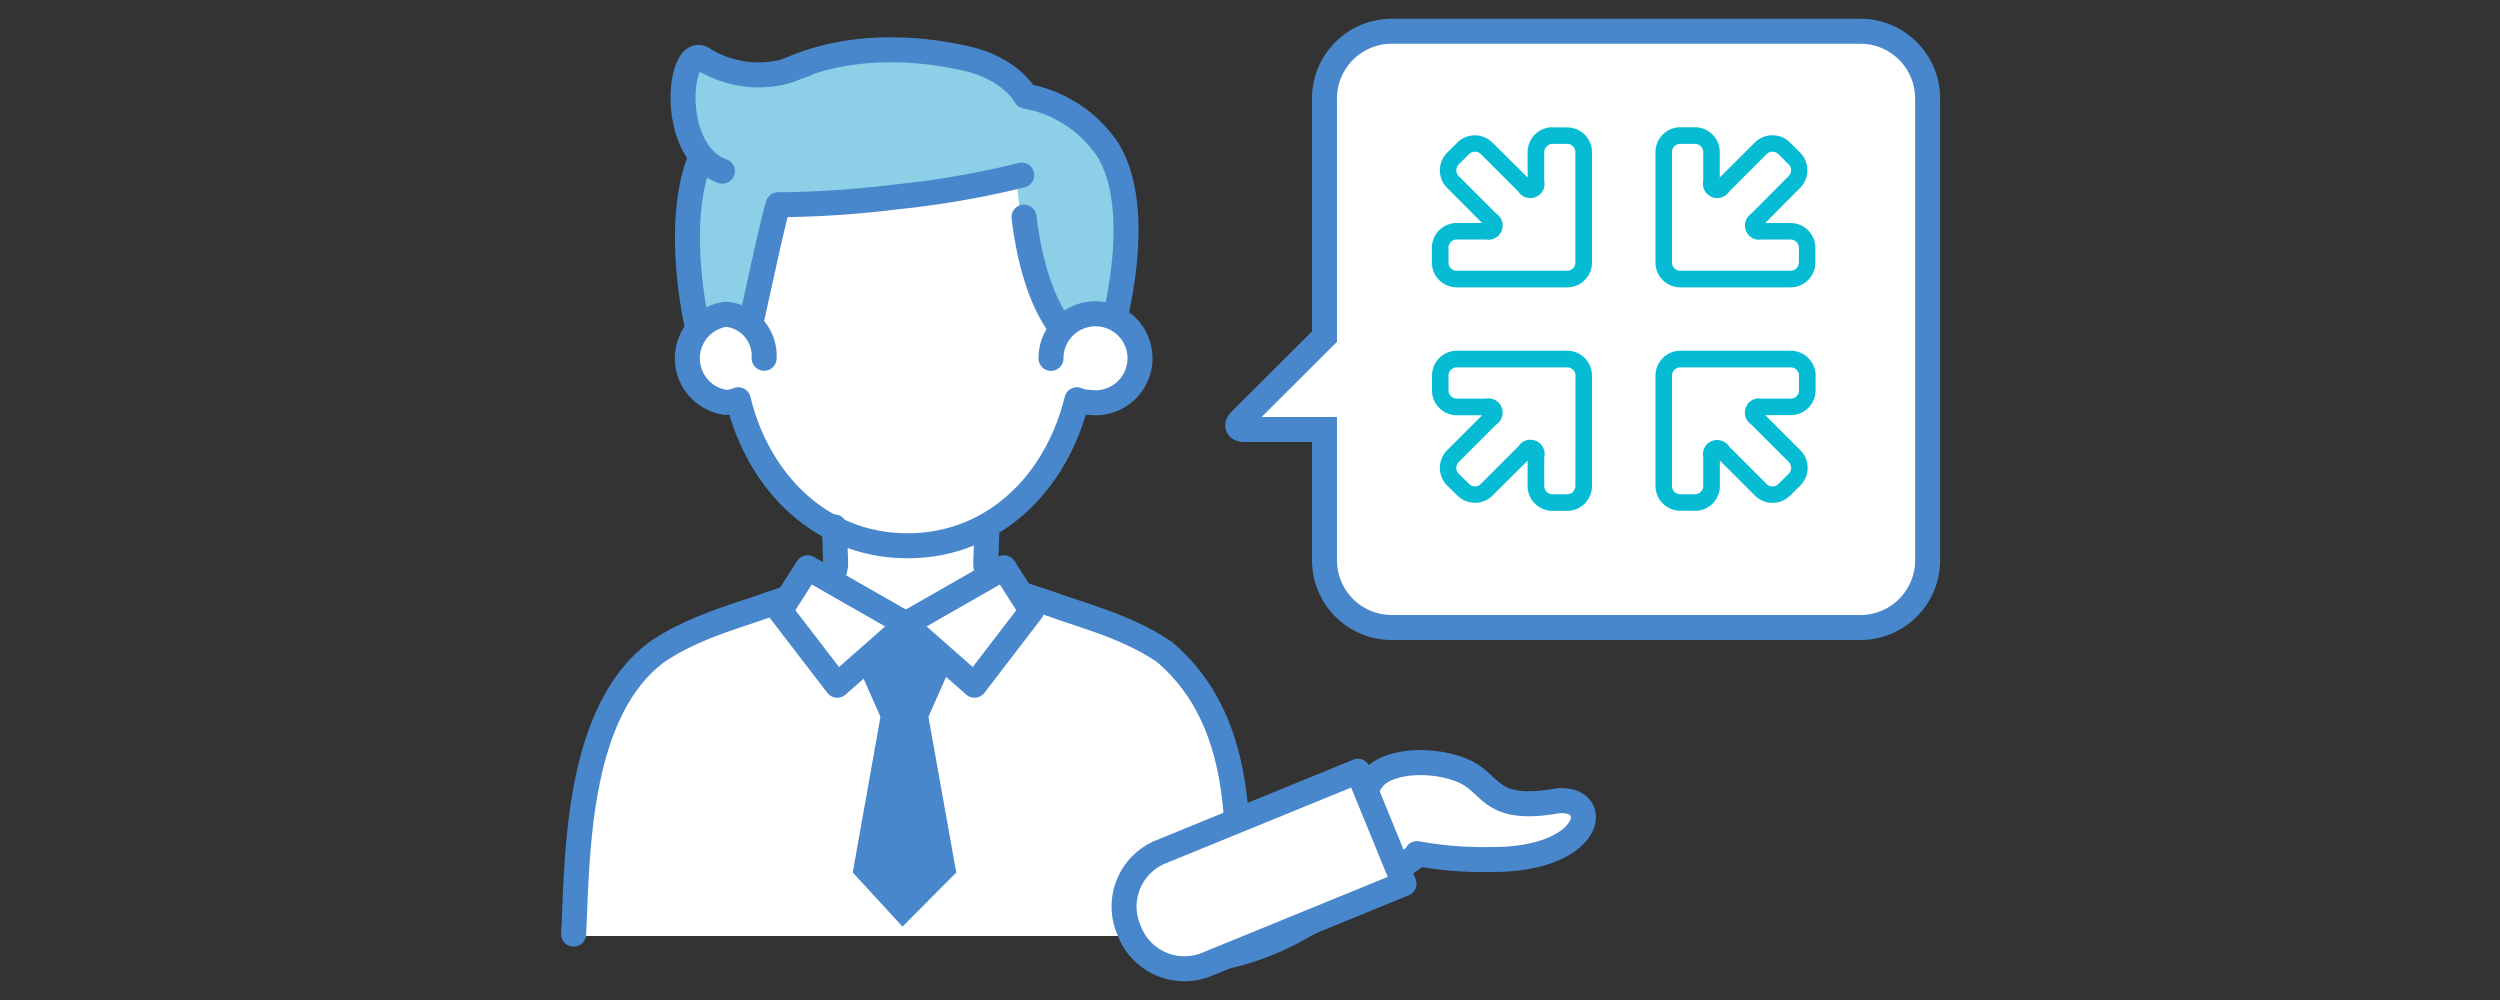 <svg xmlns="http://www.w3.org/2000/svg" width="200" height="80">
  <rect width="100%" height="100%" fill="#333333" stroke="none"/>
  <defs>
    <clipPath id="a">
      <path fill="none" d="M0 0h200v80H0z"/>
    </clipPath>
  </defs>
  <g clip-path="url(#a)">
    <path fill="#fff" d="M148.67 2.5H111a5.04 5.04 0 0 0-5.04 5.04v18.02a3.2 3.2 0 0 1-.72 1.86l-5.72 6.24c-.4.44-.23.8.36.8l5.01.02a1.08 1.08 0 0 1 1.08 1.07v9.74a4.92 4.92 0 0 0 4.92 4.91h38.38a4.94 4.94 0 0 0 4.94-4.94V8.03a5.54 5.54 0 0 0-5.54-5.53"/>
    <path fill="none" stroke="#4987cc" stroke-width="2" d="M148.85 2.5h-37.53a5.38 5.38 0 0 0-5.36 5.36v19.07l-6.7 6.68c-.42.41-.28.75.31.75h6.39v10.49a5.38 5.38 0 0 0 5.36 5.35h37.53a5.38 5.38 0 0 0 5.36-5.36V7.86a5.38 5.38 0 0 0-5.36-5.36Z"/>
    <path fill="#fff" d="M93.08 52.52c-2.9-2-6.48-2.88-8.94-3.77-.5-.18-2.48-.83-3.9-1.29a2.12 2.12 0 0 1-1.47-2.09l.1-2.8h-.25a15.3 15.3 0 0 0 7.44-10.08 2.73 2.73 0 0 0 1 .2 3.55 3.55 0 0 0 4-3.02 3.51 3.51 0 0 0-2.15-3.7c.63-2.7 2.14-10.58-.4-14.6a10.08 10.08 0 0 0-6.55-4.2s-1.13-2.13-4.67-2.95c-4.09-.96-9.41-1.18-13.98.78l-.62.22a8.46 8.46 0 0 1-6.43-.92c-1.71-1.36-2.68 4.77-.23 7.63-1.8 4.46-.71 11.74-.13 14.8a3.51 3.51 0 0 0 2.05 5.97 2.73 2.73 0 0 0 1.01-.2 15.25 15.25 0 0 0 7.7 10.22l.1 2.65a2.12 2.12 0 0 1-1.47 2.1c-1.43.46-3.42 1.1-3.9 1.28-2.47.89-6.04 1.77-8.95 3.77-6.5 4.8-6.34 16.38-6.65 22.36h53.17c-.23-6.17 1.26-16.35-5.88-22.36"/>
    <path fill="#8ccfe6" d="M55.4 5.04s-1.98 4.24.7 7.48c-2.97 5.93-.43 13-.43 13l4.38-.3 2.4-8.74s16.1-.71 18.92-1.84a32.52 32.52 0 0 0 2.82 11.3l4.52-.85s6.21-14.4-6.07-17.37c-10.17-7.9-21.46-1.4-21.46-1.4Z"/>
    <path fill="none" stroke="#4987cc" stroke-linecap="round" stroke-linejoin="round" stroke-width="2" d="M72.59 43.66c-6.78 0-11.89-4.94-13.53-11.68a2.71 2.71 0 0 1-1.01.21 3.56 3.56 0 0 1 0-7.05 3.33 3.33 0 0 1 3.08 3.52m11.49 15c6.78 0 11.88-4.94 13.53-11.68a2.71 2.71 0 0 0 1.01.21 3.56 3.56 0 1 0-3.08-3.52"/>
    <path fill="none" stroke="#4987cc" stroke-linecap="round" stroke-linejoin="round" stroke-width="2" d="m66.75 42.15.1 2.82a2.14 2.14 0 0 1-1.47 2.1l-3.9 1.3c-2.46.9-6.03 1.8-8.94 3.8-6.5 4.85-6.34 16.53-6.65 22.56m33.07-32.58-.1 2.82a2.14 2.14 0 0 0 1.47 2.1l3.9 1.3c2.46.9 6.04 1.8 8.94 3.8 7.15 6.08 5.65 16.33 5.88 22.56"/>
    <path fill="none" stroke="#4987cc" stroke-linecap="round" stroke-linejoin="round" stroke-width="2" d="m80.52 47.89-8.16 5.93-7.84-5.7"/>
    <path fill="#4987cc" d="m76.5 69.8-4.3 4.33-3.98-4.33 2.22-12.47h3.83Z"/>
    <path fill="#4987cc" d="m77.28 50.55-3.03 6.85h-3.79l-3.03-6.85Z"/>
    <path fill="none" stroke="#4987cc" stroke-linecap="round" stroke-linejoin="round" stroke-width="2" d="M81.92 17.37c.3 2.4.98 6.08 2.8 8.64m-24.63-.26 1.41-6.38.23-.97c.39-1.66.52-2.02.52-2.02a81.66 81.66 0 0 0 9.47-.63 71.77 71.77 0 0 0 10.02-1.74"/>
    <path fill="none" stroke="#4987cc" stroke-linecap="round" stroke-linejoin="round" stroke-width="2" d="M55.8 26.22c-.38-1.74-2.03-10.1.91-14.92 4.77-7.82 14.26-8.1 20.67-6.6 3.54.83 4.67 2.99 4.67 2.99a10.06 10.06 0 0 1 6.54 4.24c2.5 3.97 1.23 10.84.64 13.37"/>
    <path fill="#8ccfe6" d="m64.5 5.1-1.7.62a8.4 8.4 0 0 1-6.44-.93c-2.02-1.62-3.02 7.3 1.43 8.9"/>
    <path fill="none" stroke="#4987cc" stroke-linecap="round" stroke-linejoin="round" stroke-width="2" d="m64.5 5.1-1.7.62a8.4 8.4 0 0 1-6.44-.93c-2.02-1.62-3.02 7.3 1.43 8.9"/>
    <path fill="#fff" d="m64.61 45.42-2.2 3.45 4.57 5.95 5.54-4.88Z"/>
    <path fill="none" stroke="#4987cc" stroke-linecap="round" stroke-linejoin="round" stroke-width="2" d="m64.61 45.42-2.2 3.45 4.57 5.95 5.54-4.88Z"/>
    <path fill="#fff" d="m80.32 45.42 2.2 3.45-4.56 5.95-5.54-4.88Z"/>
    <path fill="none" stroke="#4987cc" stroke-linecap="round" stroke-linejoin="round" stroke-width="2" d="m80.32 45.42 2.2 3.45-4.56 5.95-5.54-4.88Z"/>
    <path fill="#fff" d="M124.7 64.05c-5.68 1.04-5.23-1.41-7.75-2.43s-6.07-.75-7.14.72c-.25.34-.48.65-.65.95-6.23 3.8-13.44 4-14.89 5.04-1.5 1.1-4.79 2.92-3.78 6.14 1.46 3.64 8.4 2.68 13.47-.23a99.74 99.74 0 0 0 9.48-5.85l-.08-.1a30.08 30.08 0 0 0 6.04.47c8 0 8.8-4.93 5.29-4.71"/>
    <path fill="none" stroke="#4987cc" stroke-linecap="round" stroke-linejoin="round" stroke-width="2" d="M124.7 64.05c-5.68 1.04-5.23-1.41-7.75-2.43s-6.07-.75-7.14.72c-.25.34-.48.65-.65.95-6.23 3.8-13.44 4-14.89 5.04-1.5 1.1-4.79 2.92-3.78 6.14 1.46 3.64 8.4 2.68 13.47-.23a99.74 99.74 0 0 0 9.48-5.85l-.08-.1a30.08 30.08 0 0 0 6.04.47c8 0 8.8-4.93 5.3-4.7Z"/>
    <path fill="#fff" d="m112.32 70.7-15.78 6.45a4.72 4.72 0 0 1-6.16-2.59l-.1-.25a4.72 4.72 0 0 1 2.58-6.16l15.78-6.45Z"/>
    <path fill="none" stroke="#4987cc" stroke-linecap="round" stroke-linejoin="round" stroke-width="2" d="m112.32 70.7-15.78 6.45a4.72 4.72 0 0 1-6.16-2.59l-.1-.25a4.72 4.72 0 0 1 2.58-6.16l15.78-6.45Z"/>
    <path fill="#06bcd4" d="M114.56 31.23v-1.18a1.99 1.99 0 0 1 1.99-1.99h8.82a1.99 1.99 0 0 1 1.99 1.99v8.83a1.99 1.99 0 0 1-1.99 1.99h-1.17a1.99 1.99 0 0 1-1.99-1.99v-2.03l-2.81 2.8a1.99 1.99 0 0 1-2.8 0l-.83-.81a2 2 0 0 1 0-2.82l2.8-2.8h-2.02a1.99 1.99 0 0 1-1.99-2m11.48-1.17a.66.66 0 0 0-.67-.66h-8.82a.66.66 0 0 0-.67.66v1.18a.67.67 0 0 0 .67.66h2.3a1.14 1.14 0 0 1 .85 2.07l-3 3a.66.66 0 0 0 0 .94l.83.82a.67.67 0 0 0 .93 0l3-3a1.14 1.14 0 0 1 2.08.86v2.3a.66.66 0 0 0 .66.66h1.17a.66.66 0 0 0 .66-.66Zm-1.84-19.86h1.18a1.99 1.99 0 0 1 1.98 1.99V21a1.99 1.99 0 0 1-1.98 1.99h-8.83a1.99 1.99 0 0 1-2-1.99v-1.17a1.99 1.99 0 0 1 2-1.99h2.02l-2.8-2.81a1.99 1.99 0 0 1 0-2.81l.82-.82a2 2 0 0 1 2.8 0l2.82 2.8v-2.02a1.99 1.99 0 0 1 1.99-2m1.17 11.48a.66.66 0 0 0 .66-.66v-8.82a.66.66 0 0 0-.66-.67h-1.17a.67.67 0 0 0-.66.66v2.3a1.14 1.14 0 0 1-2.07.86l-3-3a.66.66 0 0 0-.94 0l-.83.82a.67.67 0 0 0 0 .94l3 3a1.14 1.14 0 0 1-.85 2.07h-2.3a.66.66 0 0 0-.67.67V21a.66.66 0 0 0 .67.66Zm19.86-1.83V21a1.99 1.99 0 0 1-1.98 1.99h-8.83a1.99 1.99 0 0 1-1.98-1.99v-8.83a1.99 1.99 0 0 1 1.98-1.99h1.17a1.99 1.99 0 0 1 1.99 1.99v2.03l2.81-2.8a1.99 1.99 0 0 1 2.81 0l.82.82a2 2 0 0 1 0 2.8l-2.8 2.82h2.03a1.99 1.99 0 0 1 1.98 1.98M133.76 21a.66.66 0 0 0 .66.66h8.83a.66.66 0 0 0 .66-.66v-1.17a.67.67 0 0 0-.66-.67h-2.3a1.14 1.14 0 0 1-.86-2.06l3-3.01a.66.66 0 0 0 0-.94l-.82-.82a.67.67 0 0 0-.94 0l-3 3a1.14 1.14 0 0 1-2.07-.86v-2.3a.66.66 0 0 0-.66-.66h-1.18a.66.66 0 0 0-.66.66Zm1.84 19.86h-1.18a1.99 1.99 0 0 1-1.98-1.98v-8.83a1.99 1.99 0 0 1 1.98-1.99h8.83a1.99 1.99 0 0 1 2 1.99v1.17a1.99 1.99 0 0 1-2 1.99h-2.03l2.81 2.81a1.99 1.99 0 0 1 0 2.81l-.82.82a2 2 0 0 1-2.81 0l-2.81-2.8v2.02a1.99 1.99 0 0 1-1.99 2m-1.18-11.48a.66.66 0 0 0-.66.66v8.82a.66.66 0 0 0 .66.67h1.18a.67.67 0 0 0 .66-.66v-2.3a1.14 1.14 0 0 1 2.07-.86l3 3a.66.66 0 0 0 .94 0l.83-.82a.67.67 0 0 0 0-.94l-3-3a1.14 1.14 0 0 1 .85-2.07h2.3a.66.66 0 0 0 .67-.67v-1.17a.66.66 0 0 0-.67-.66Z"/>
  </g>
</svg>
